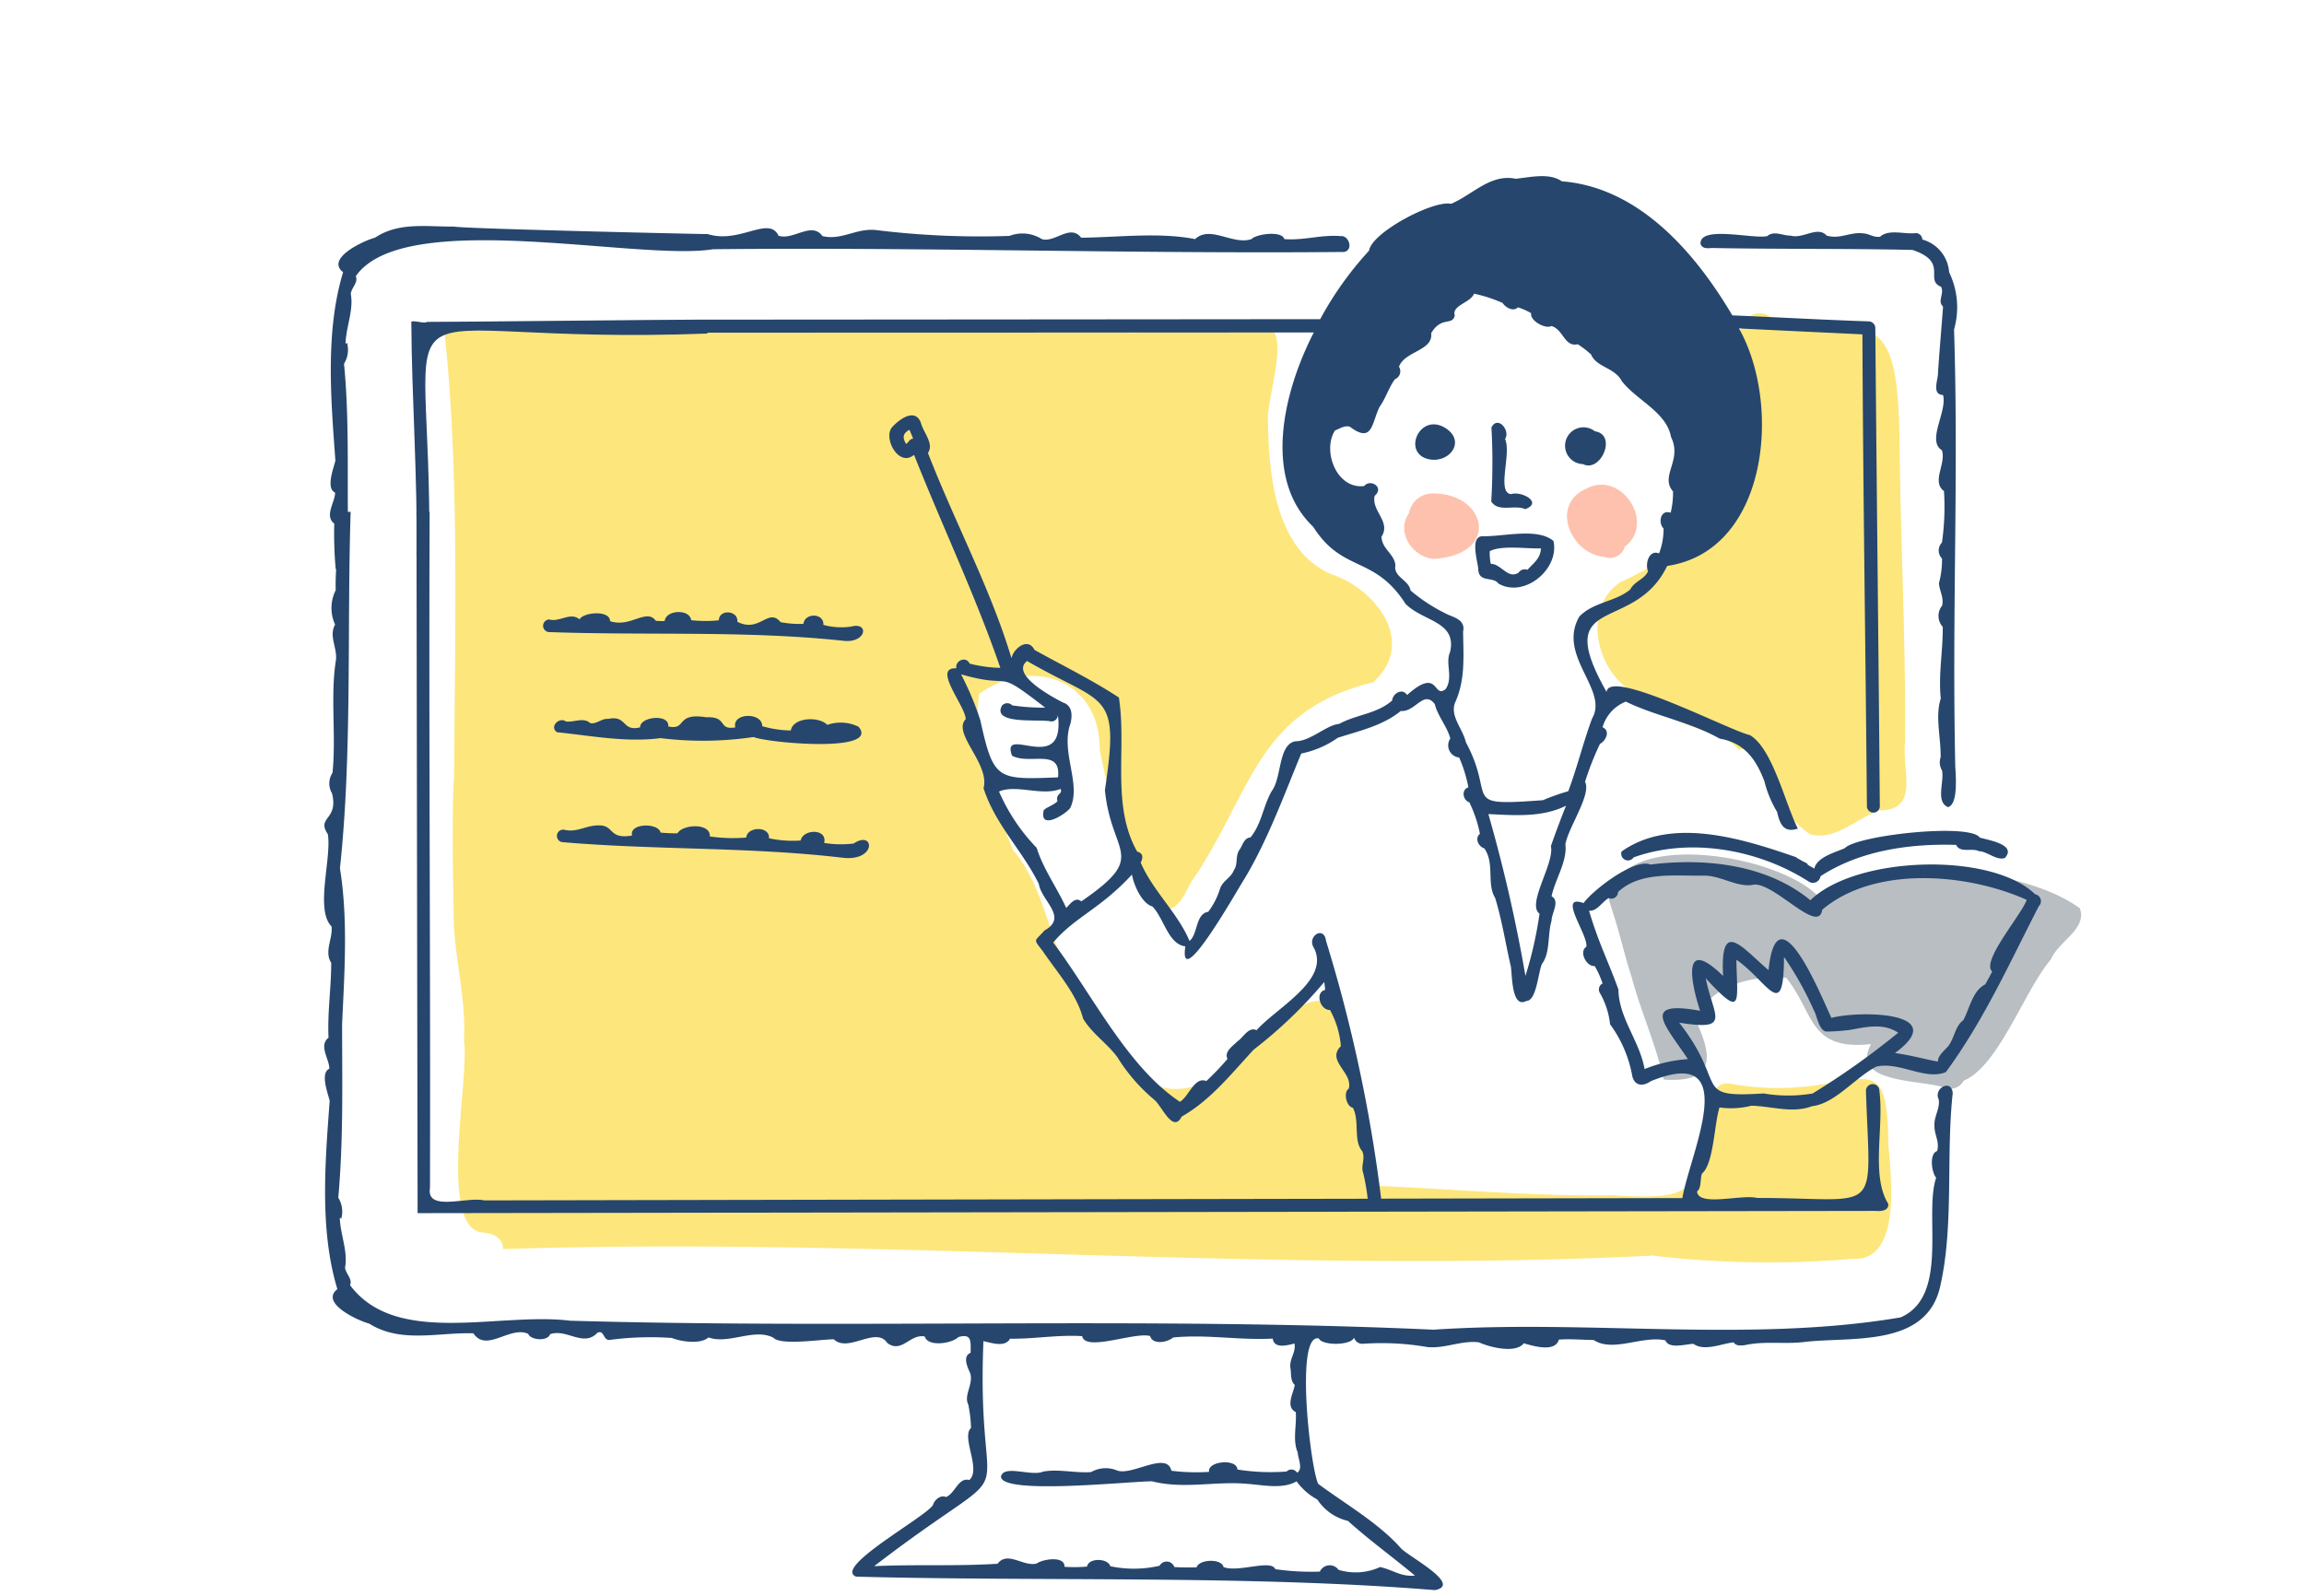 <svg xmlns="http://www.w3.org/2000/svg" xmlns:xlink="http://www.w3.org/1999/xlink" width="205" height="142" viewBox="0 0 205 142">
  <defs>
    <clipPath id="clip-path">
      <rect id="長方形_267" data-name="長方形 267" width="156.333" height="125.826" fill="none"/>
    </clipPath>
  </defs>
  <g id="グループ_147" data-name="グループ 147" transform="translate(-929 -2686)">
    <g id="グループ_142" data-name="グループ 142" transform="translate(957.833 2701.674)">
      <g id="グループ_141" data-name="グループ 141" clip-path="url(#clip-path)">
        <path id="パス_963" data-name="パス 963" d="M205.957,57.636c.112-9.241-.42-18.423-.483-27.653-.272-9.614-1.412-10.345-10.96-9.591a1.528,1.528,0,0,0-3,.219,1.269,1.269,0,0,0-.787,1.164c4.833,10.043-.586,17.053-10.019,21.362-4.205,2.685-1.577,10.337,3.3,10.45.082,2.541,5.622,2.436,7.171,4.514,2.643-.914,3.647,5.54,5.453,6.8,0,0-.006-.006-.01-.008a6.218,6.218,0,0,0,.649.541.349.349,0,0,1-.032-.02c.119.081.237.166.357.247-.032-.023-.064-.044-.1-.067,2.22.659,4.188-1.413,6.168-2.111,3.541-.013,2.11-3.272,2.282-5.843" transform="translate(-65.3 -7.041)" fill="#fde67c"/>
        <path id="パス_964" data-name="パス 964" d="M145.345,93.49c-.066-10.01-2.994-3.284-14.1-5.254a1.285,1.285,0,0,0-1.413,1.8c-2.913,6.88.372,8.736-9.041,8.13-7.157.1-14.289-.562-21.43-.859-3.183-41.792-13.446,13.418-27.417-19.88-1.495-3.4-2.037-7.076-4.5-10.027-1.672-4.278-3.69-9.229-2.986-13.851,4.69-3.339,10.741-1.313,10.725,4.963.641,3.426,4.452,20.113,8,12l-.006.008c.019-.032.037-.063.058-.094v0C88.776,62.409,88.961,55.112,99.5,52.52c3.94-3.532.264-8.328-3.774-9.643-4.863-2.14-5.513-8.721-5.566-13.432-.269-1.969,2.241-8.477-.36-8.651a43.737,43.737,0,0,1-4.368.39c-2.448-1.8-5.427.7-8.172.166-.753-1.478-2.876-.737-4.055-.215-1.84.159-3.694.237-5.54.225-.575-1.512-2.509-.737-3.666-.478-2.143.131-4.292.139-6.439.131-.689-.713-1.83-.325-2.7-.22-2.438.16-4.877.259-7.319.241-3.033-.414-27.1.449-30.688.074,1.379,12.411.953,27.307.881,39.661v-.024c0,.124-.01.249-.016.372V61.11c-.19,3.869-.087,7.753-.024,11.618l0,0c-.063,3.961,1.152,7.709.918,11.7.542,3.377-2.449,16.924,1.8,17.067.811.06,1.727.525,1.666,1.46,34.106-1.124,68.281,2.281,102.28.579a88.182,88.182,0,0,0,17.859.283c4.383.228,3.341-7.485,3.123-10.326" transform="translate(-6.165 -7.477)" fill="#fde67c"/>
        <path id="パス_965" data-name="パス 965" d="M154.1,50.336c-1.878-.167-3.366-2.406-2.18-4.07a2.133,2.133,0,0,1,1.882-1.745c4.977-.239,6.426,5.444.3,5.815" transform="translate(-55.387 -16.274)" fill="#fec1ae"/>
        <path id="パス_966" data-name="パス 966" d="M177.65,49.713c-3.027-.283-4.875-4.69-1.573-6.092,3.073-1.636,6.175,3.072,3.39,5.181a1.373,1.373,0,0,1-1.816.91" transform="translate(-63.732 -15.824)" fill="#fec1ae"/>
        <path id="パス_967" data-name="パス 967" d="M222.109,99.937c-5.155-3.775-17.56-4.7-23.156-.941-3.47-3.876-18.154-6.335-18.719.252,0,0,0,.008.03.1l.048.151c-.008-.023-.016-.048-.024-.072.036.114.072.225.106.339v-.006c.055.175.11.351.165.524-.018-.056-.036-.112-.054-.167.06.187.118.377.178.564l-.054-.167c.6,1.845,1.009,3.742,1.617,5.584l-.006-.014c.822,3.072,2.163,5.986,2.847,9.095,4.358.318,4.5-1.8,2.892-5.154.983-3.256,5.035-4.129,8.01-3.9,2.547,3.183,1.976,6.5,7.548,5.9-1.965,3.595,4.78,3.138,6.689,3.928a1.336,1.336,0,0,0,1.547-.669c3.118-1.277,5.385-8,7.769-10.8.65-1.583,3.264-2.725,2.569-4.547" transform="translate(-65.892 -34.788)" fill="#b9bec2"/>
        <path id="パス_968" data-name="パス 968" d="M163.7,41.6c.633,1,2.075.253,3.023.683,1.609-.594-.345-1.637-1.255-1.338-1.323-.11.056-3.629-.54-4.9.5-.762-.654-2.134-1.21-1.033a58.109,58.109,0,0,1-.018,6.59" transform="translate(-59.848 -12.649)" fill="#26466d"/>
        <path id="パス_969" data-name="パス 969" d="M154.411,37.948c1.859.246,3.208-1.835,1.081-2.937-2.224-1.073-3.646,2.567-1.081,2.937" transform="translate(-55.95 -12.727)" fill="#26466d"/>
        <path id="パス_970" data-name="パス 970" d="M175.641,38.505c1.571.8,3.081-2.623,1.056-2.921a1.637,1.637,0,1,0-1.056,2.921" transform="translate(-63.625 -12.879)" fill="#26466d"/>
        <path id="パス_971" data-name="パス 971" d="M161.727,53.4c.1,1.112,1.323.544,1.783,1.181,2.292,1.348,5.471-1.287,4.9-3.787-1.439-1.213-4.493-.36-6.359-.421-1.115.1-.331,2.356-.322,3.026m1.014-1.694c1.06-.55,3.174-.208,4.558-.248-.053.928-.678,1.31-1.2,1.907a.661.661,0,0,0-.792.251c-.943.626-1.553-.795-2.474-.782a4.484,4.484,0,0,1-.089-1.127" transform="translate(-59.025 -18.331)" fill="#26466d"/>
        <path id="パス_972" data-name="パス 972" d="M194.15,9.256c5.844.112,12.266.038,17.754.171,3.266,1.084,1.02,2.676,2.551,3.281.311.62-.369,1.257.173,1.762-.141,1.93-.323,3.909-.449,5.895.02.575-.592,1.937.446,1.972.4,1.459-1.479,4.062-.1,4.915.4,1.217-.954,2.781.187,3.636a22.5,22.5,0,0,1-.181,4.574,1.024,1.024,0,0,0,.006,1.43,8.061,8.061,0,0,1-.275,2.191c.047.7.454,1.25.281,2a1.453,1.453,0,0,0,.058,1.888c.023,2.156-.4,4.221-.175,6.376-.522,1.564.023,3.533-.013,5.222a1.4,1.4,0,0,0,.12,1.173c.222,1-.6,2.805.546,3.27.725-.232.76-1.823.636-3.6-.3-13.987.309-25.77-.109-38.907a7.164,7.164,0,0,0-.438-5.095A3.258,3.258,0,0,0,212.786,8.5a.6.6,0,0,0-.552-.574c-1.011.141-2.422-.388-3.206.325-.572.095-.973-.277-1.523-.3-1.159-.139-2.036.552-3.234.2-.811-.9-2.12.332-3.215,0-.672.025-1.465-.475-2.063.042-1.217.3-6.015-.984-5.946.687.155.486.7.4,1.1.367" transform="translate(-70.576 -2.86)" fill="#26466d"/>
        <path id="パス_973" data-name="パス 973" d="M41.53,61.944a6.7,6.7,0,0,1-.79-.022c-.825-1.153-2.274.652-4.067.032-.02-1.006-2.36-.8-2.722-.161-.8-.685-1.782.275-2.675.014a.561.561,0,0,0-.06,1.119c8.833.317,17.477-.15,26.134.767,2.13.295,2.436-1.707.761-1.253a6.037,6.037,0,0,1-2.46-.153c.07-1.073-1.661-1.091-1.773-.092a9.008,9.008,0,0,1-2.033-.149c-1.1-1.344-1.852.994-3.851-.038.108-1.007-1.615-1.159-1.645-.129a11.918,11.918,0,0,1-2.457-.008c-.132-1.023-2.242-.938-2.362.074" transform="translate(-11.223 -22.354)" fill="#26466d"/>
        <path id="パス_974" data-name="パス 974" d="M41.728,77.692a30.789,30.789,0,0,0,8.3-.1c.986.488,11.335,1.48,9.324-.918a3.652,3.652,0,0,0-2.782-.162c-.709-.761-3.012-.705-3.244.5a9.74,9.74,0,0,1-2.547-.384c.032-1.247-2.7-1.219-2.392.109-1.594.265-.626-.986-2.573-.9-2.8-.449-1.706,1.192-3.393.815.137-1.155-2.527-.878-2.5.08-1.647.41-1.132-1.1-2.834-.751-.63-.054-1.031.5-1.609.373-.617-.549-1.448-.044-2.155-.142-.594-.439-1.508.469-.8.956,3.039.308,6.141.927,9.2.526" transform="translate(-11.797 -27.682)" fill="#26466d"/>
        <path id="パス_975" data-name="パス 975" d="M59.064,92.684a9.372,9.372,0,0,1-2.617-.054c.315-1.294-1.866-1.264-2.095-.215a10.13,10.13,0,0,1-2.812-.2c.077-1.107-1.932-1.059-2.029-.063a14.524,14.524,0,0,1-3.234-.1c.075-1.238-2.454-1.08-2.885-.275-.5,0-1-.022-1.5-.067-.185-.895-2.806-.858-2.537.259-2.144.374-1.544-.957-3.007-.9-1.076-.009-1.908.664-3.021.388a.559.559,0,0,0-.2,1.1c8.332.718,16.776.411,25.046,1.4,2.973.29,2.747-2.517.888-1.269" transform="translate(-11.95 -33.293)" fill="#26466d"/>
        <path id="パス_976" data-name="パス 976" d="M143.671,99.387c.107.871-.434,1.49-.384,2.332-.017.818.476,1.4.239,2.25-.723.227-.492,1.932-.088,2.372-1.111,3.291,1.2,10.538-3.164,12.431-13.394,2.276-27.836.169-41.548,1.094-25.449-1.157-51.6-.067-76.854-.8-6.3-.785-15.431,2.353-19.557-3.158.239-.565-.4-1.023-.447-1.573.275-1.435-.43-2.951-.466-4.443a.931.931,0,0,1,.129.1,2.355,2.355,0,0,0-.265-1.874c.462-5.189.341-10.069.34-15.466.212-4.587.537-9.326-.192-13.847,1.1-10.229.619-21.43.952-31.715H1.172c.288,2.281-.209,4.631-.134,6.97A3.524,3.524,0,0,0,.983,57.12c-.576,1.025.2,2.04.076,3.153-.515,3.177.029,6.713-.307,10.041a1.713,1.713,0,0,0-.046,1.818c.61,2.411-1.422,2.087-.367,3.644.344,2.168-1.155,6.71.328,8.207.128,1.058-.68,2.246-.029,3.232,0,2.239-.346,4.436-.24,6.671-.906.7.083,1.911.074,2.758-.845.376-.121,2.213.028,2.843-.388,5.365-.928,11.459.686,16.772-1.583,1.218,1.793,2.791,2.842,3.071,2.82,1.774,6.159.755,9.26.86,1.159,1.743,3.256-.692,4.875.044.219.575,1.75.685,1.942.036,1.469-.532,2.991,1.2,4.226-.138.667-.278.454.818,1.215.626a27.461,27.461,0,0,1,5.4-.155c.829.331,2.55.584,3.26-.048,1.794.648,4.041-.856,5.769.02.633.723,4.288.143,5.377.146,1.3,1.235,3.76-1.2,4.769.336,1.3.943,2.012-.848,3.326-.585.279.961,2.448.619,2.981.054,1.228-.359,1.107.409,1.1,1.394-.747.313-.275,1.29-.036,1.82.3,1.006-.6,1.942-.172,2.788a12.329,12.329,0,0,1,.246,2.077c-.9.818.933,3.707-.157,4.638-.98-.259-1.255,1.2-2.075,1.515-.484-.225-1.033.256-1.163.727-.777,1.132-8.91,5.556-6.827,6.355,16.51.448,34.877-.155,51.489,1.2,2.533-.476-2.434-3.034-3.038-3.748-1.972-2.223-4.9-3.9-7.339-5.706-.705-1.443-2.081-13.479.059-12.936.3.651,2.876.633,3.131-.079a.765.765,0,0,0,.766.551,23.734,23.734,0,0,1,5.773.293c1.588.143,3.007-.617,4.573-.424.9.419,3.266,1.036,3.985.084.8.23,2.8.851,3.123-.327,1.033-.077,2.067.023,3.1.036,1.717,1.134,4.346-.425,6.382.032.317.8,1.8.332,2.488.308.977.694,2.494-.013,3.577-.133.223.341.641.292,1.028.245,1.759-.38,3.517-.062,5.257-.275,4.231-.506,11.015.554,12.14-5.132,1.184-5.381.468-11.478,1.075-17.019-.115-1.312-1.754-.406-1.241.577m-55.3,35.581a4.449,4.449,0,0,0,2.726,1.912c1.895,1.707,3.966,3.2,5.965,4.869-1.278.117-1.92-.5-3.1-.763a5.187,5.187,0,0,1-3.7.247.965.965,0,0,0-1.661.16,22.527,22.527,0,0,1-3.963-.215c-.364-.907-3.324.324-4.606-.19-.176-.792-2.2-.693-2.4.029-.657.006-1.32.015-1.977-.03a.723.723,0,0,0-1.316-.115,10.158,10.158,0,0,1-4.383.042c-.207-.727-1.943-.767-2.069.03a12.307,12.307,0,0,1-2.012.02c.068-1.008-1.974-.677-2.461-.293-1.184.32-2.6-1.158-3.491.024-3.716.236-7.291.038-10.977.215,14.107-10.835,9.021-3.034,9.722-20.026.726.155,1.906.586,2.372-.218,2.086.041,4.253-.365,6.414-.225.28,1.418,4.681-.4,6.046-.011.217.814,1.567.561,2.047.129,3.026-.294,5.833.258,8.864.1.108.924,1.311.6,1.932.436.151.871-.532,1.4-.343,2.294.058.466-.014,1.051.368,1.39-.09.672-.87,1.946.09,2.416.1,1.148-.309,2.5.179,3.607.015.544.5,1.45-.062,1.79a.594.594,0,0,0-.932-.105,18.747,18.747,0,0,1-4.379-.178c-.026-1-2.689-.759-2.521.209a17.372,17.372,0,0,1-3.35-.1c-.406-1.77-3.47.456-4.821-.018a2.621,2.621,0,0,0-2.324.136c-1.42.108-2.916-.3-4.284-.038-1.01.453-3.526-.665-3.736.454.113,1.637,11.539.395,13.446.407,2.843.723,5.653-.039,8.488.227,1.412.1,3.095.5,4.371-.225a5.431,5.431,0,0,0,1.83,1.609" transform="translate(0 -17.214)" fill="#26466d"/>
        <path id="パス_977" data-name="パス 977" d="M156.977,63.9c-3.912-3.8-15.966-3.405-19.988.537-3.883-3.193-9.368-3.788-14.239-3.175-1.39-.606-5.179,2.317-5.942,3.43-2.391-.867.431,2.831.245,3.883-.691.445.022,1.8.743,1.717a8.089,8.089,0,0,1,.7,1.552.594.594,0,0,0-.263.8,7.118,7.118,0,0,1,.93,2.828,11.1,11.1,0,0,1,1.979,4.62c.226.9.963.92,1.641.448,8.272-3.375,3.463,6.51,2.812,10.4q-13.4.025-26.8.05a132.993,132.993,0,0,0-4.908-22.953c-.167-1.375-1.753-.391-1.062.665,1.425,2.854-3.314,5.278-5.118,7.3-.715-.345-1.173.653-1.7.991-.4.416-1.2.9-.884,1.561a23.021,23.021,0,0,1-1.884,1.972C82.176,80.1,81.7,81.9,80.886,82.371,76.2,79.252,73.14,72.888,69.616,68.2c1.909-2.271,4.154-2.952,7.008-6.05.15.9.867,2.567,1.813,2.838,1.027,1.033,1.41,3.369,2.934,3.551-.631,4.352,4.754-5.246,5.207-5.921,2.124-3.489,3.664-7.778,5.108-11.238a8.556,8.556,0,0,0,3.251-1.4c1.9-.616,4-1.07,5.6-2.384,1.308.116,2.045-1.924,3.035-.605.242,1.04,1.093,1.975,1.376,3.053a1.087,1.087,0,0,0,.789,1.691,12.158,12.158,0,0,1,.82,2.657c-.655.2-.5,1.139.086,1.334a11.561,11.561,0,0,1,.942,2.8c-.49.388-.131,1.148.392,1.295.945,1.377.181,3.133.962,4.411.624,2.046.915,4.029,1.4,6.118.12.785.058,3.755,1.382,3.047.91,0,1.054-2.641,1.393-3.312.749-1.006.472-2.616.844-3.829,0-.673.777-1.748,0-2.173.318-1.516,1.406-3.089,1.231-4.616.226-1.459,2.349-4.466,1.747-5.57a25.774,25.774,0,0,1,1.33-3.376c.528-.282.95-1.167.229-1.479a3.489,3.489,0,0,1,2.069-2.28c2.728,1.314,5.7,1.8,8.352,3.294,2.18.364,3.235,1.823,3.982,3.806a9.794,9.794,0,0,0,1.129,2.716c.235,1.059.58,1.9,1.842,1.484-1.113-2.191-2.255-7.171-4.271-8.323-1.741-.367-12.54-6.022-12.746-3.837-5.034-8.91,2.437-5.063,5.391-11.214,8.994-1.333,10.214-14.355,6.388-21.137,3.661.185,7.323.35,10.985.53.055,13.978.28,28.023.4,42.041a.577.577,0,0,0,1.149-.012c-.114-14.107-.284-28.455-.4-42.547a.608.608,0,0,0-.561-.639c-4.055-.133-8.11-.367-12.163-.534C126.836,6.968,121.83,1,114.872.461c-1.117-.785-2.815-.357-4.116-.228-2.224-.468-3.867,1.447-5.738,2.231-1.552-.357-7.076,2.551-7.3,4.17a30.139,30.139,0,0,0-4.347,6.094q-27.794.026-55.606.043v1.157q27.51-.006,55.038-.016c-2.585,5-4.667,12.905-.056,17.289,2.637,4.145,5.412,2.5,8.214,6.853,1.545,1.586,4.592,1.544,3.969,4.285-.459,1.021.306,2.231-.391,3.3-1.148.943-.55-2.044-3.437.536-.41-.653-1.269-.158-1.33.492-1.389,1.207-3.139,1.219-4.719,2.079-1.165.108-2.529,1.548-3.9,1.545-1.525.3-1.19,3.187-2.073,4.4-.789,1.33-.882,2.888-1.914,4.16-.517.008-.693.633-.917,1.009-.486.6-.149,1.321-.556,1.9-.273.7-.969.918-1.227,1.625a6.533,6.533,0,0,1-1.059,2.081c-1.146.18-.907,2-1.663,2.591C80.707,65.584,78.483,63.6,77.4,61.09c.245-.483.2-.844-.313-.983-2.329-4.124-.918-9.125-1.625-13.707-2.37-1.565-5.155-2.923-7.517-4.244-.553-1.136-1.849-.169-2.042.747-1.831-6.126-5.044-12.108-7.434-18.272.579-.823-.428-1.835-.631-2.7-.53-1.353-1.965-.259-2.585.442-.766,1,.648,3.564,1.981,2.427,2.576,6.483,5.461,12.528,7.679,18.957a12.22,12.22,0,0,1-2.738-.378c-.3-.7-1.311-.273-1.177.42-2.2-.128.844,3.4.832,4.526-1.226,1.264,2.172,3.964,1.587,6.136,1.03,3.239,3.46,5.547,4.919,8.518.237,1.537,2.645,2.965.5,4.15l0,0c-.9,1.042-1.025.683-.167,1.814,1.319,1.937,3.049,3.85,3.6,6.012.83,1.4,2.142,2.186,3.077,3.481a15.7,15.7,0,0,0,3.244,3.74c.688.53,1.667,3.06,2.46,1.51,2.531-1.428,4.412-3.8,6.39-5.943a40.792,40.792,0,0,0,6.291-6.028,6.173,6.173,0,0,1,.076.7c-.946.239-.414,1.836.432,1.781a7.931,7.931,0,0,1,.97,3.224c-1.328,1.324,1.108,2.335.7,3.786-.5.321-.207,1.6.365,1.693.636,1.18.013,2.9.842,3.875.3.688-.167,1.3.088,1.958a18.717,18.717,0,0,1,.393,2.266q-39.305.07-78.612.149c-1.51-.365-5.18,1.05-4.82-1.112.049-20.023-.11-40.157-.032-60.16H12.963q.045,31.2.1,62.406,64.815-.1,129.633-.2c.443.027,1.273.063,1.221-.627-1.563-2.5-.37-6.806-.789-10.039a.6.6,0,0,0-1.2-.034c.381,11.412,1.49,9.546-9.675,9.548-1.412-.347-5.233.811-5.352-.578.414-.3.258-1.136.445-1.6,1.042-.837,1.084-4.435,1.555-5.877a7.371,7.371,0,0,0,2.846-.155c1.783.047,3.648.705,5.375.048,2.076-.236,3.816-2.533,5.724-3.523,2.057-.48,4.332,1.246,6.191.49,3.342-4.534,5.68-9.722,8.27-14.767a.622.622,0,0,0-.33-1.063M113.9,59.632c.335,1.521-2.187,5.158-1.012,6a34.974,34.974,0,0,1-1.255,5.536,135.66,135.66,0,0,0-3.3-14.4c2.215.1,4.752.338,6.912-.745-.476,1.193-.932,2.394-1.35,3.609M104.7,39a15.115,15.115,0,0,1-3.294-2.131c-.126-.922-1.56-1.21-1.338-2.25-.128-1.048-1.179-1.4-1.245-2.527.877-1.35-.917-2.292-.605-3.642.892-.761-.384-1.544-.934-.872-2.461.3-3.748-3.133-2.6-4.943.394-.154.871-.483,1.324-.337,2.028,1.524,1.932-.294,2.641-1.762.549-.747.814-1.707,1.372-2.465a.757.757,0,0,0,.36-1.109c.5-1.4,3.059-1.412,2.866-2.989.912-1.537,1.872-.627,2.1-1.565-.3-.913,1.409-1.139,1.714-1.948a12.932,12.932,0,0,1,2.541.825c.251.4.954.813,1.358.39a5.437,5.437,0,0,1,1.183.524c-.128.655,1.241,1.43,1.8,1.141,1.053.275,1.162,1.905,2.343,1.617a8.724,8.724,0,0,1,1.19.918c.483,1.148,2.088,1.147,2.72,2.35,1.264,1.675,4.015,2.779,4.391,4.993,1.032,2.071-1.019,3.455.177,4.837a7.353,7.353,0,0,1-.211,1.9c-.878-.322-1.151.862-.631,1.4a6.058,6.058,0,0,1-.4,2.219c-.908-.365-1.257.941-.98,1.591-.344.742-1.236.9-1.577,1.613-1.3,1.1-3.315,1.124-4.539,2.418-2,3.484,2.628,6.508,1.144,9.051-.79,2.115-1.309,4.3-2.127,6.488a19.866,19.866,0,0,0-2.26.8c-7.485.546-4.1-.036-6.848-5.156-.286-1.245-1.484-2.366-.93-3.6.894-2.017.707-4.089.681-6.251.223-.974-.684-1.231-1.388-1.521M56.53,23.828c-.344-.556-.3-.94.295-1.258.109.256.217.518.332.794-.35.012-.39.337-.627.464m6.586,24.541a26.659,26.659,0,0,0-1.7-4.037c4.946,1.42,2.732-.727,7.486,2.965a18.851,18.851,0,0,1-2.93-.2.613.613,0,0,0-.916.024c-.941,1.748,3.461,1.159,4.36,1.406a.577.577,0,0,0,.612-.611c.723,5.585-5.149.762-4.075,3.658,1.605.851,4.371-.733,4.094,1.925-5.473.223-5.732.237-6.928-5.128m5.026,11.4a16.794,16.794,0,0,1-3.35-5.009c1.54-.667,3.825.44,5.472-.235.236.485-.463.388-.271,1.1-.374.372-.941.506-1.223.8-.422,1.787,1.817.465,2.35-.189,1.047-2.136-.9-5.01.041-7.563.159-.713.153-1.552-.662-1.828-1.148-.58-4.7-2.542-3.211-3.7,6.957,4.03,8.273,2.546,6.926,11.481.565,5.863,3.938,5.76-2.1,9.908-.544-.447-.987.235-1.342.585-.856-1.858-2.067-3.509-2.633-5.361M137.2,81.63a13.06,13.06,0,0,1-4.374,0c-6.451.395-3.117-.676-7.511-6.3,4.707.749,3.051-.511,2.358-3.951,3.379,3.673,2.775,2.125,2.73-1.649,2.81,1.947,4.221,5.683,4.234-.252a29.091,29.091,0,0,1,2.652,4.743c.3.482.454,1.934,1.2,1.9a18.139,18.139,0,0,0,2.019-.147c1.442-.263,2.973-.632,4.292.251a68.846,68.846,0,0,1-7.605,5.4m15.965-10.842c-.195.383-.4.761-.613,1.135-1.132.6-1.328,1.979-1.948,3.19-.728.5-.8,1.627-1.354,2.318-.3.36-.952.864-.9,1.358-.565-.046-2.338-.556-3.835-.749,5.089-3.731-3.233-3.78-5.656-3.13-.991-2.153-4.837-11.575-5.59-4.249-2.352-1.988-4.325-4.705-4.042.518-3.7-3.608-2.892.535-2.045,3.1-5.51-1.006-2.935,1.474-1.093,4.3a12.686,12.686,0,0,0-3.85.882c-.438-2.488-2.3-4.551-2.328-7.076-.922-2.564-1.734-4.055-2.615-7.012.713.066,1.146-.766,1.738-1.121a.6.6,0,0,0,.842-.54c1.965-1.861,5.075-1.412,7.635-1.46,1.453-.027,2.875,1.013,4.285.833,1.764-.51,5.923,4.533,6.25,2.2,4.605-3.915,12.822-3.285,18.192-.88-.466,1.348-4.078,5.462-3.073,6.376" transform="translate(-4.739 0)" fill="#26466d"/>
        <path id="パス_978" data-name="パス 978" d="M143.63,35.061a.078.078,0,0,1-.046-.016c.016,0,.031.011.046.016" transform="translate(-52.493 -12.812)" fill="#26466d"/>
        <path id="パス_979" data-name="パス 979" d="M201.813,93.373c-.672.323-2.515.772-2.711,1.836-.07-.114-.7-.332-.622-.466-.851-.424-.427-.243-.93-.494a.207.207,0,0,0-.151-.1c-4.706-1.631-11.036-3.61-15.446-.478a.6.6,0,0,0,1.068.526c5.056-1.826,11.163-.7,15.625,2.174a.678.678,0,0,0,1.006-.5c3.473-2.264,7.855-2.918,12.072-2.788.338.757,1.424.24,2.023.562.735.008,1.59.868,2.309.6,1.093-1.187-1.46-1.585-2.231-1.812-.882-1.32-10.979-.2-12.012.946" transform="translate(-66.505 -33.572)" fill="#26466d"/>
        <path id="パス_980" data-name="パス 980" d="M90.786,7.9c-1.775-.155-3.242.4-5.046.263-.192-.777-2.517-.452-2.916,0-1.658.566-3.674-1.267-5.016,0-3.225-.629-6.778-.159-10.14-.124-.983-1.261-2.326.474-3.5.124a3.218,3.218,0,0,0-2.88-.284,75.754,75.754,0,0,1-11.933-.528c-1.733-.156-3.03.948-4.706.544-.964-1.332-2.574.392-3.905-.029-.862-1.823-3.458.745-6.3-.149-.744,0-21.862-.477-22.581-.671-2.4.034-4.887-.43-7.024.988C3.792,8.316.415,9.889,2,11.107.384,16.42.925,22.515,1.312,27.879c-.149.63-.873,2.467-.028,2.843.01.846-.979,2.061-.074,2.758a35.137,35.137,0,0,0,.129,4.039H2.55c-.321-6.19.117-12.27-.471-18.263a2.357,2.357,0,0,0,.265-1.875.888.888,0,0,1-.129.1c.036-1.492.74-3.008.466-4.443.05-.549.685-1.007.447-1.573,4.263-6.172,25.15-1.314,31.789-2.4,18.666-.2,37.441.42,56.153.242.829-.171.444-1.452-.283-1.412" transform="translate(-0.303 -2.56)" fill="#26466d"/>
        <path id="パス_981" data-name="パス 981" d="M13.593,20.334c-.008.192-1.354-.2-1.353,0,.026,6.5.575,14.183.458,20.674h1.134c.33-26.43-6.116-18.477,24.786-19.642L37.5,20.13c-2.635,0-21.272.206-23.907.2" transform="translate(-4.475 -7.359)" fill="#26466d"/>
      </g>
    </g>
    <rect id="長方形_271" data-name="長方形 271" width="205" height="142" transform="translate(929 2686)" fill="none"/>
  </g>
</svg>
